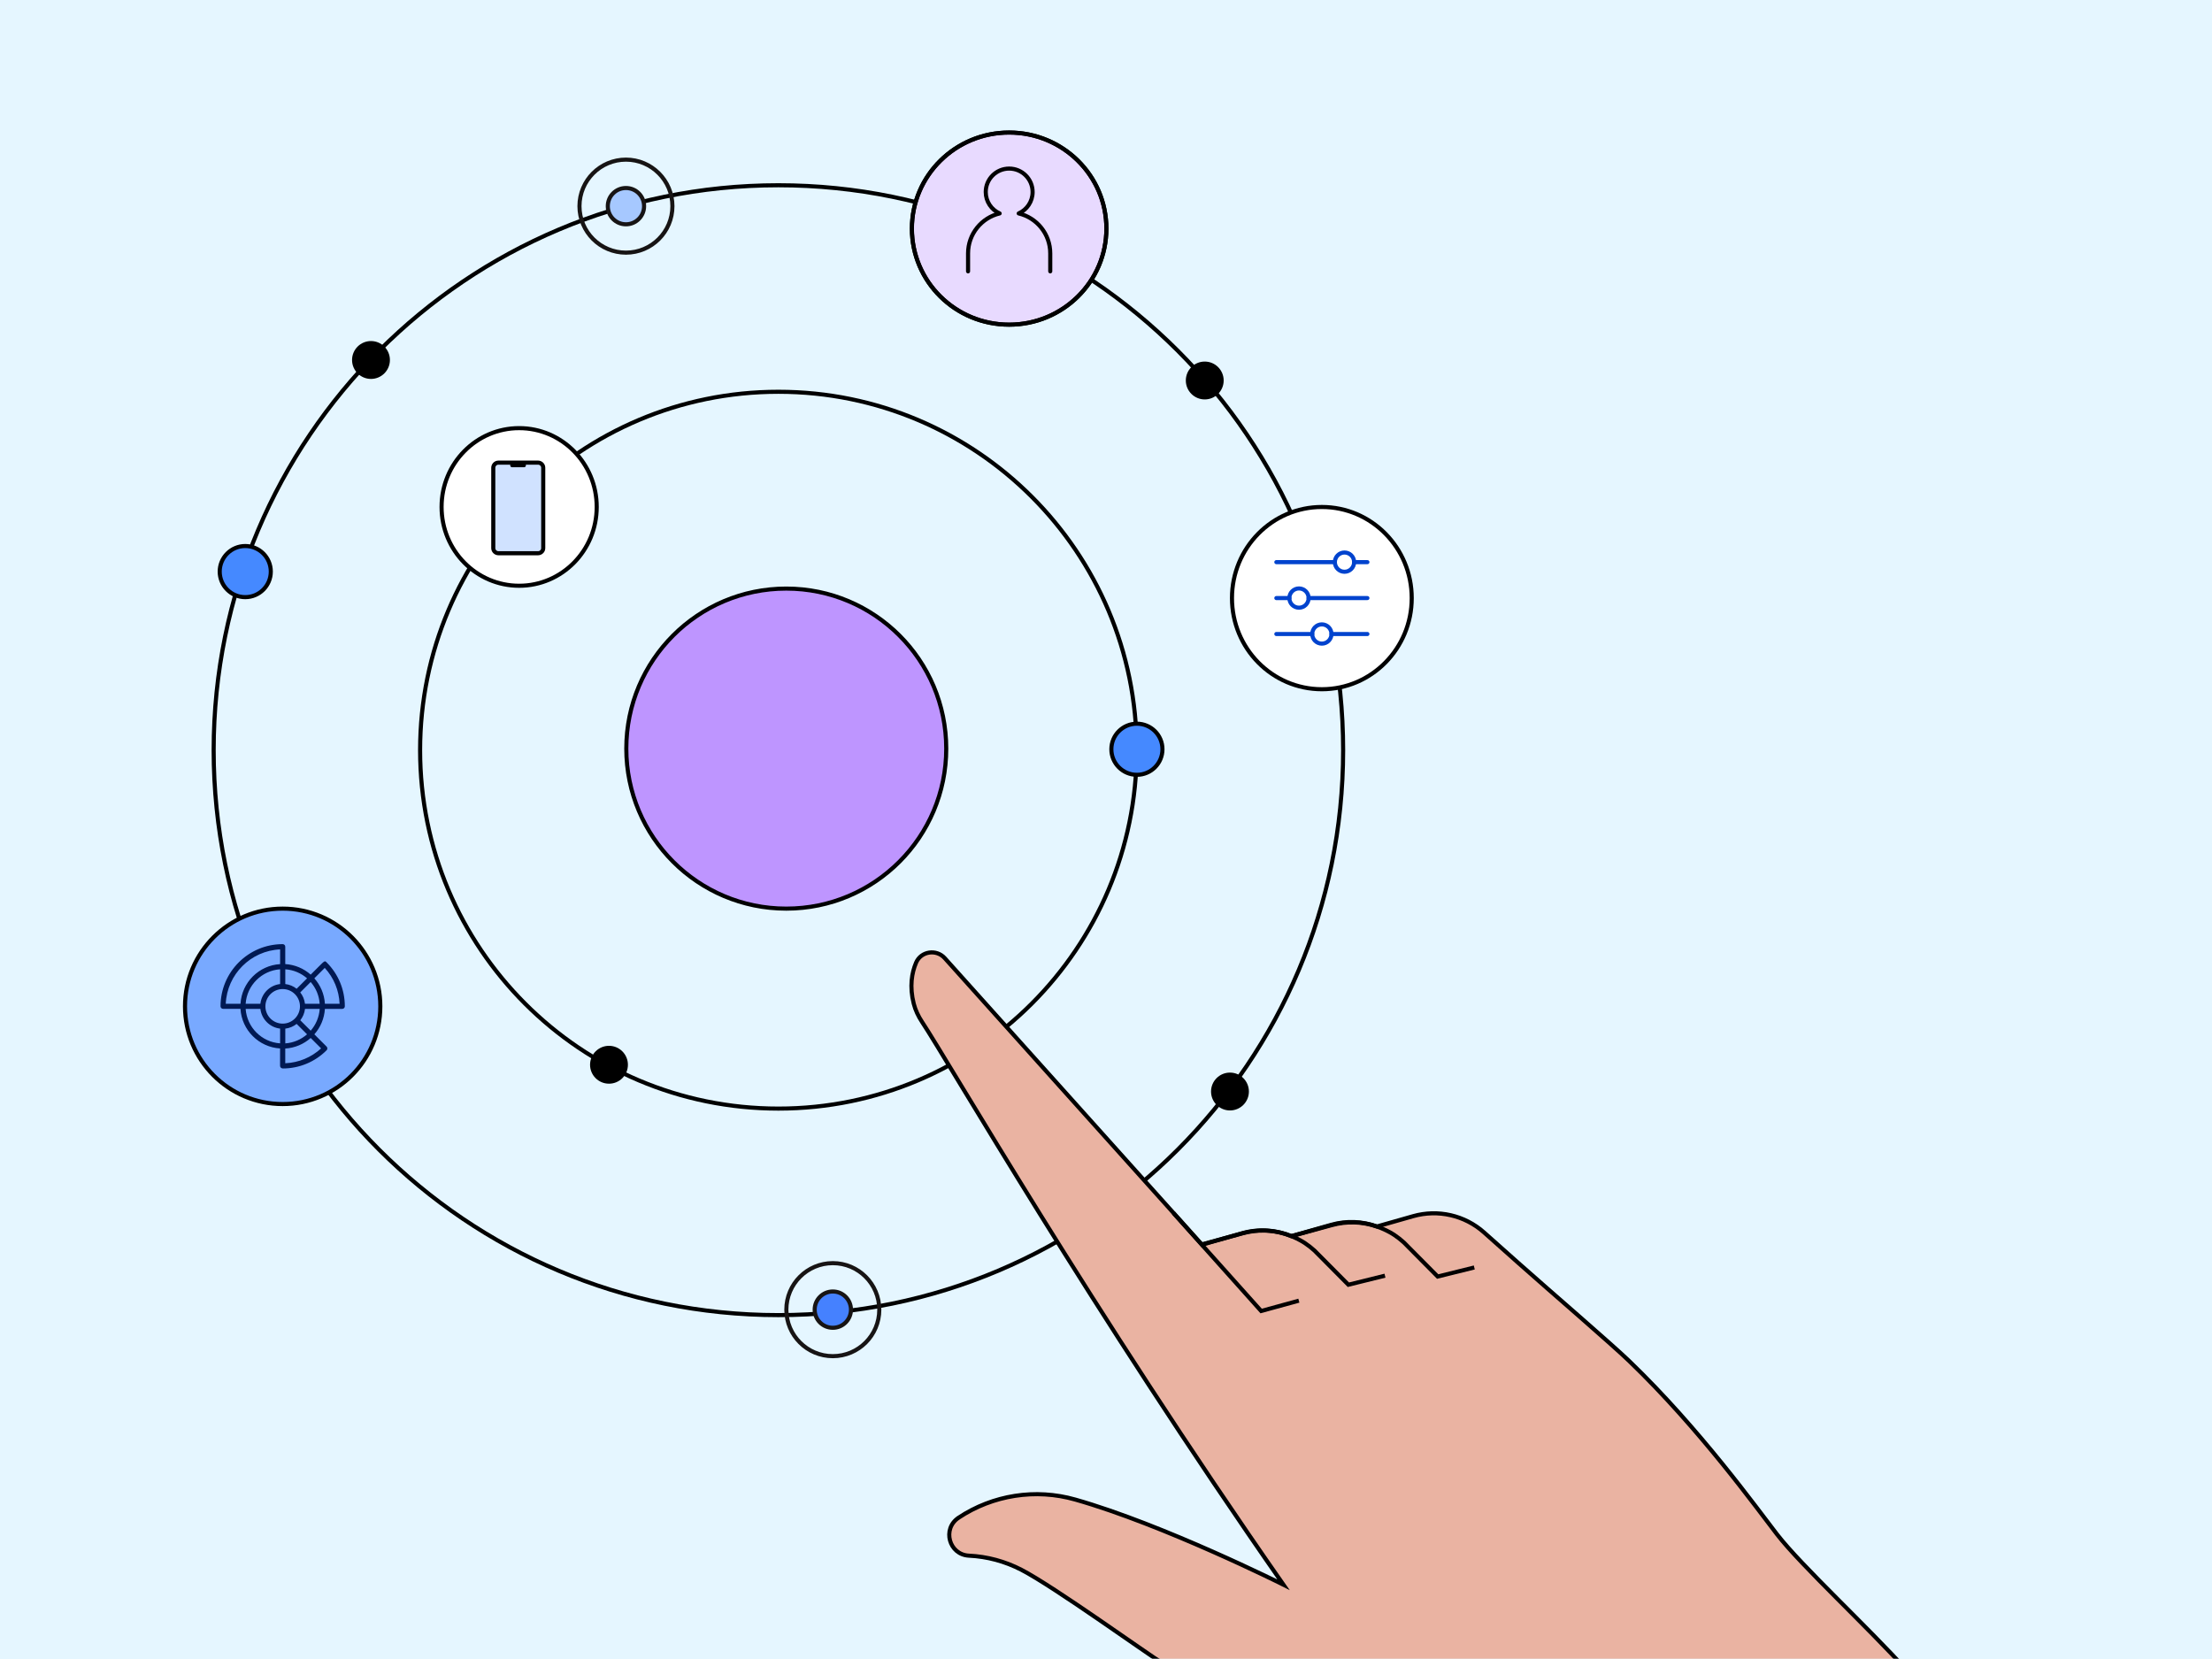 <svg width="1080" height="810" viewBox="0 0 1080 810" fill="none" xmlns="http://www.w3.org/2000/svg">
<rect width="1080" height="810" fill="#E5F6FF"/>
<mask id="mask0_1088_1159" style="mask-type:alpha" maskUnits="userSpaceOnUse" x="0" y="0" width="1080" height="810">
<rect width="1080" height="810" fill="#E5F6FF"/>
</mask>
<g mask="url(#mask0_1088_1159)">
<path d="M383.894 443.635C427.03 443.635 461.998 408.655 461.998 365.505C461.998 322.355 427.03 287.375 383.894 287.375C340.758 287.375 305.79 322.355 305.79 365.505C305.79 408.655 340.758 443.635 383.894 443.635Z" fill="#BE95FF" stroke="black" stroke-width="2"/>
<path d="M380.051 541.267C476.665 541.267 554.986 462.92 554.986 366.274C554.986 269.627 476.665 191.28 380.051 191.28C283.437 191.28 205.116 269.627 205.116 366.274C205.116 462.92 283.437 541.267 380.051 541.267Z" stroke="black" stroke-width="2"/>
<path d="M380.052 642.097C532.334 642.097 655.783 518.607 655.783 366.274C655.783 213.941 532.334 90.45 380.052 90.45C227.77 90.45 104.32 213.941 104.32 366.274C104.32 518.607 227.77 642.097 380.052 642.097Z" stroke="black" stroke-width="2"/>
<path d="M645.389 336.514C669.619 336.514 689.271 316.593 689.271 292.023C689.271 267.453 669.619 247.532 645.389 247.532C621.16 247.532 601.507 267.453 601.507 292.023C601.507 316.593 621.16 336.514 645.389 336.514Z" fill="white" stroke="black" stroke-width="2" stroke-miterlimit="10"/>
<path d="M119.745 266.597C126.646 266.597 132.218 272.189 132.218 279.074C132.218 285.959 126.646 291.551 119.745 291.551C112.845 291.551 107.272 285.959 107.272 279.074C107.272 272.189 112.863 266.597 119.745 266.597Z" fill="#4589FF" stroke="black" stroke-width="2" stroke-linejoin="round"/>
<path d="M297.336 510.616C302.437 510.616 306.577 514.758 306.577 519.861C306.577 524.963 302.454 529.105 297.336 529.105C292.217 529.105 288.095 524.963 288.095 519.861C288.095 514.758 292.235 510.616 297.336 510.616Z" fill="black"/>
<path d="M600.528 523.688C605.629 523.688 609.769 527.829 609.769 532.932C609.769 538.034 605.629 542.176 600.528 542.176C595.427 542.176 591.287 538.034 591.287 532.932C591.287 527.829 595.41 523.688 600.528 523.688Z" fill="black"/>
<path d="M181.132 166.518C186.233 166.518 190.373 170.66 190.373 175.762C190.373 180.865 186.233 185.007 181.132 185.007C176.031 185.007 171.891 180.865 171.891 175.762C171.891 170.66 176.031 166.518 181.132 166.518Z" fill="black"/>
<path d="M588.213 176.531C593.314 176.531 597.454 180.673 597.454 185.776C597.454 190.878 593.314 195.02 588.213 195.02C583.112 195.02 578.972 190.878 578.972 185.776C578.972 180.673 583.094 176.531 588.213 176.531Z" fill="black"/>
<path d="M555.091 353.342C561.974 353.342 567.564 358.934 567.564 365.819C567.564 372.704 561.974 378.296 555.091 378.296C548.208 378.296 542.618 372.704 542.618 365.819C542.618 358.934 548.191 353.342 555.091 353.342Z" fill="#4589FF" stroke="black" stroke-width="2" stroke-linejoin="round"/>
<path d="M137.895 524.946C119.29 524.946 104.18 509.847 104.18 491.219C104.18 472.591 119.273 457.493 137.895 457.493C156.517 457.493 171.61 472.591 171.61 491.219C171.61 509.847 156.517 524.946 137.895 524.946Z" fill="#4589FF"/>
<path d="M149.583 479.284C143.049 472.818 132.48 472.818 125.964 479.284L114.155 490.992L125.964 502.7C132.48 509.166 143.049 509.166 149.583 502.7L161.374 490.992L149.583 479.284Z" fill="white"/>
<path d="M151.05 491.079C151.05 498.419 145.111 504.36 137.774 504.36C130.437 504.36 124.497 498.419 124.497 491.079C124.497 483.74 130.454 477.798 137.774 477.798C145.093 477.798 151.05 483.74 151.05 491.079Z" fill="#C6C6C6"/>
<path d="M140.953 480.857C140.953 482.552 139.538 483.915 137.791 483.915C136.044 483.915 134.629 482.552 134.629 480.857C134.629 479.162 136.044 477.798 137.791 477.798C139.538 477.798 140.953 479.162 140.953 480.857Z" fill="white"/>
<path d="M144.953 490.975C144.953 494.872 141.738 498.034 137.79 498.034C133.842 498.034 130.628 494.872 130.628 490.975C130.628 487.078 133.842 483.915 137.79 483.915C141.738 483.915 144.953 487.078 144.953 490.975Z" fill="black"/>
<path d="M138.018 539.048C164.344 539.048 185.691 517.694 185.691 491.341C185.691 464.989 164.344 443.635 138.018 443.635C111.692 443.635 90.327 464.989 90.327 491.341C90.327 517.694 111.674 539.048 138.018 539.048Z" fill="#78A9FF" stroke="black" stroke-width="2" stroke-miterlimit="10"/>
<path d="M492.709 158.515C466.471 158.515 445.229 137.51 445.229 111.612C445.229 85.714 466.488 64.71 492.709 64.71C518.93 64.71 540.19 85.714 540.19 111.612C540.19 137.51 518.93 158.515 492.709 158.515Z" fill="#E8DAFF" stroke="black" stroke-width="2" stroke-linejoin="round"/>
<path d="M492.709 158.515C466.471 158.515 445.229 137.51 445.229 111.612C445.229 85.714 466.488 64.71 492.709 64.71C518.93 64.71 540.19 85.714 540.19 111.612C540.19 137.51 518.93 158.515 492.709 158.515Z" stroke="black" stroke-width="2" stroke-linejoin="round"/>
<path d="M406.621 648.284C411.495 648.284 415.478 644.317 415.478 639.424C415.478 634.531 411.513 630.564 406.621 630.564C401.73 630.564 397.765 634.531 397.765 639.424C397.765 644.317 401.713 648.284 406.621 648.284Z" fill="#4581FF" stroke="#171414" stroke-width="2" stroke-miterlimit="10"/>
<path d="M305.616 109.515C310.507 109.515 314.472 105.548 314.472 100.655C314.472 95.762 310.524 91.796 305.616 91.796C300.707 91.796 296.759 95.762 296.759 100.655C296.759 105.548 300.724 109.515 305.616 109.515Z" fill="#A6C8FF" stroke="#171414" stroke-width="2" stroke-miterlimit="10"/>
<path d="M406.622 662.141C419.165 662.141 429.314 651.971 429.314 639.441C429.314 626.912 419.147 616.724 406.622 616.724C394.097 616.724 383.93 626.894 383.93 639.441C383.93 651.988 394.097 662.141 406.622 662.141Z" stroke="#171414" stroke-width="2" stroke-miterlimit="10"/>
<path d="M305.616 123.355C318.159 123.355 328.308 113.185 328.308 100.655C328.308 88.126 318.141 77.938 305.616 77.938C293.091 77.938 282.924 88.108 282.924 100.655C282.924 113.202 293.091 123.355 305.616 123.355Z" stroke="#171414" stroke-width="2" stroke-miterlimit="10"/>
<path d="M253.471 285.994C274.381 285.994 291.343 268.764 291.343 247.514C291.343 226.265 274.398 209.035 253.471 209.035C232.543 209.035 215.598 226.265 215.598 247.514C215.598 268.764 232.543 285.994 253.471 285.994Z" fill="white" stroke="black" stroke-width="2" stroke-miterlimit="10"/>
<path d="M262.747 270.109H243.321C242.081 270.109 240.841 269.078 240.841 267.628V228.362C240.841 227.121 241.871 225.88 243.321 225.88H262.747C263.987 225.88 265.228 226.911 265.228 228.362V267.628C265.228 269.078 263.987 270.109 262.747 270.109Z" fill="#D0E2FF" stroke="black" stroke-width="2" stroke-linejoin="round"/>
<path d="M256.755 225.863V227.313C256.755 227.733 256.353 228.135 255.934 228.135H249.942C249.54 228.135 249.121 227.715 249.121 227.313V225.863H256.773H256.755Z" fill="black"/>
<path d="M467.997 741.026C484.785 729.895 505.59 726.644 524.963 732.149C568.077 744.381 626.651 773.739 626.651 773.739C531.899 637.942 463.49 519.025 450.161 498.911C448.362 496.185 446.947 493.215 446.126 490.034C443.994 481.646 445.182 474.953 447.261 470.043C449.654 464.398 457.183 463.263 461.271 467.806L586.891 607.745L586.943 607.693L606.491 602.118C614.527 599.829 622.982 600.406 630.494 603.551L649.884 598.029C657.361 595.897 665.17 596.247 672.262 598.833L689.941 593.8C702.082 590.34 715.149 593.328 724.582 601.734L741.387 616.692C757.581 631.091 786.44 655.853 795.541 664.608C830.008 697.758 857.906 736.587 867.654 749.169C879.585 764.565 912.427 794.849 930.944 815.521C945.95 832.28 1459.98 947.107 1463.12 954.36C1463.65 955.565 1382.13 1119.2 1382.13 1119.2C1382.13 1119.2 821.308 914.552 800.992 905.168C788.065 899.191 729.159 881.227 705.995 874.587C681.434 867.527 650.059 859.908 634.879 852.795C610.859 841.524 576.689 817.688 568.077 812.376C559.43 807.064 514.814 774.788 498.672 766.435C490.724 762.328 482.007 759.969 473.098 759.549C463.35 759.078 459.874 746.443 467.997 741.043V741.026Z" fill="#EAB3A2" stroke="black" stroke-width="2" stroke-miterlimit="10"/>
<path d="M676.21 622.843L658.339 627.264L644.19 613.005L642.932 611.747L641.831 610.628C641.15 609.999 640.364 609.353 639.578 608.724C638.827 608.129 638.058 607.57 637.324 607.081C636.451 606.487 635.647 606.015 634.809 605.561C634.25 605.246 633.656 604.967 633.009 604.634C632.223 604.25 631.402 603.883 630.581 603.551C629.184 602.992 627.769 602.52 626.319 602.118C623.524 601.367 620.624 600.93 617.724 600.842C614.038 600.72 610.335 601.157 606.683 602.153L586.804 607.57" stroke="black" stroke-width="2" stroke-miterlimit="10"/>
<path d="M719.813 618.842L701.942 623.263L687.792 609.003L686.552 607.745L685.434 606.627C684.752 605.998 683.966 605.351 683.18 604.722C682.429 604.128 681.66 603.569 680.927 603.079C680.053 602.485 679.25 602.013 678.411 601.559C677.852 601.244 677.258 600.965 676.612 600.633C675.808 600.248 674.987 599.881 674.166 599.549C672.769 598.99 671.354 598.518 669.904 598.116C667.109 597.365 664.226 596.928 661.326 596.841C657.64 596.718 653.92 597.155 650.286 598.151L630.406 603.569" stroke="black" stroke-width="2" stroke-miterlimit="10"/>
<path d="M572.934 592.245L615.75 640.091L634.163 635.041" stroke="black" stroke-width="2" stroke-miterlimit="10"/>
<path d="M661.146 274.461H667.627" stroke="#0043CE" stroke-width="2" stroke-miterlimit="10" stroke-linecap="round"/>
<path d="M623.168 274.461H651.765" stroke="#0043CE" stroke-width="2" stroke-miterlimit="10" stroke-linecap="round"/>
<path d="M623.168 309.55H640.707" stroke="#0043CE" stroke-width="2" stroke-miterlimit="10" stroke-linecap="round"/>
<path d="M623.168 292.005H629.544" stroke="#0043CE" stroke-width="2" stroke-miterlimit="10" stroke-linecap="round"/>
<path d="M638.925 292.005H667.626" stroke="#0043CE" stroke-width="2" stroke-miterlimit="10" stroke-linecap="round"/>
<path d="M650.088 309.55H667.627" stroke="#0043CE" stroke-width="2" stroke-miterlimit="10" stroke-linecap="round"/>
<path d="M656.446 279.161C659.042 279.161 661.145 277.057 661.145 274.461C661.145 271.864 659.042 269.76 656.446 269.76C653.851 269.76 651.747 271.864 651.747 274.461C651.747 277.057 653.851 279.161 656.446 279.161Z" stroke="#0043CE" stroke-width="2" stroke-miterlimit="10" stroke-linecap="round"/>
<path d="M634.226 296.706C636.821 296.706 638.925 294.602 638.925 292.005C638.925 289.409 636.821 287.305 634.226 287.305C631.63 287.305 629.526 289.409 629.526 292.005C629.526 294.602 631.63 296.706 634.226 296.706Z" stroke="#0043CE" stroke-width="2" stroke-miterlimit="10" stroke-linecap="round"/>
<path d="M645.389 314.251C647.984 314.251 650.088 312.146 650.088 309.55C650.088 306.954 647.984 304.849 645.389 304.849C642.793 304.849 640.689 306.954 640.689 309.55C640.689 312.146 642.793 314.251 645.389 314.251Z" stroke="#0043CE" stroke-width="2" stroke-miterlimit="10" stroke-linecap="round"/>
<path d="M138.018 521.678C146.123 521.678 153.74 518.515 159.47 512.783C159.714 512.539 159.836 512.224 159.836 511.892C159.836 511.56 159.697 511.245 159.47 511.001L153.478 505.007C156.447 501.652 158.334 497.335 158.631 492.582H167.104C167.802 492.582 168.361 492.023 168.361 491.324C168.361 483.216 165.199 475.597 159.47 469.865C158.579 468.974 158.526 469.026 155.556 471.997L151.696 475.859C148.342 472.888 144.027 471.001 139.275 470.704V462.228C139.275 461.529 138.716 460.97 138.018 460.97C121.282 460.97 107.674 474.583 107.674 491.307C107.674 492.006 108.233 492.565 108.932 492.565H117.404C118.033 502.945 126.366 511.28 136.742 511.91V520.385C136.742 521.084 137.301 521.643 138 521.643L138.018 521.678ZM156.779 511.875C151.958 516.296 145.826 518.83 139.275 519.127V511.944C144.027 511.665 148.342 509.76 151.696 506.789L156.779 511.875ZM136.76 502.211V509.411C127.763 508.799 120.566 501.582 119.937 492.582H127.134C127.711 497.615 131.729 501.634 136.76 502.211ZM149.914 505.007C147.032 507.523 143.328 509.148 139.293 509.428V502.228C141.372 501.984 143.276 501.162 144.83 499.922L149.914 505.007ZM156.098 492.6C155.819 496.654 154.194 500.341 151.696 503.224L146.612 498.139C147.853 496.584 148.674 494.679 148.918 492.6H156.116H156.098ZM138.018 482.901C142.664 482.901 146.455 486.693 146.455 491.342C146.455 495.99 142.664 499.782 138.018 499.782C133.371 499.782 129.58 495.99 129.58 491.342C129.58 486.693 133.371 482.901 138.018 482.901ZM117.404 490.083H110.224C110.871 475.737 122.418 464.186 136.76 463.539V470.721C126.383 471.35 118.05 479.686 117.422 490.066L117.404 490.083ZM127.134 490.083H119.937C120.549 481.084 127.763 473.884 136.76 473.255V480.455C131.729 481.031 127.711 485.051 127.134 490.083ZM156.098 490.083H148.901C148.656 488.004 147.835 486.099 146.595 484.544C147.643 483.495 149.6 481.538 151.678 479.459C154.194 482.342 155.819 486.047 156.081 490.083H156.098ZM165.811 490.083H158.631C158.352 485.33 156.447 481.014 153.478 477.659C155.522 475.614 157.478 473.657 158.561 472.574C162.981 477.397 165.514 483.53 165.811 490.083ZM149.914 477.676L144.83 482.761C143.276 481.521 141.372 480.699 139.293 480.455V473.255C143.346 473.535 147.032 475.16 149.914 477.659V477.676Z" fill="#001953"/>
<path d="M472.654 132.477V123.722C472.654 114.251 479.24 106.3 488.079 104.203C484.079 102.42 481.284 98.419 481.284 93.753C481.284 87.427 486.402 82.307 492.726 82.307C499.05 82.307 504.168 87.427 504.168 93.753C504.168 98.419 501.373 102.42 497.373 104.203C506.212 106.3 512.781 114.233 512.781 123.722V132.477" stroke="black" stroke-width="2" stroke-linecap="round" stroke-linejoin="round"/>
</g>
</svg>
